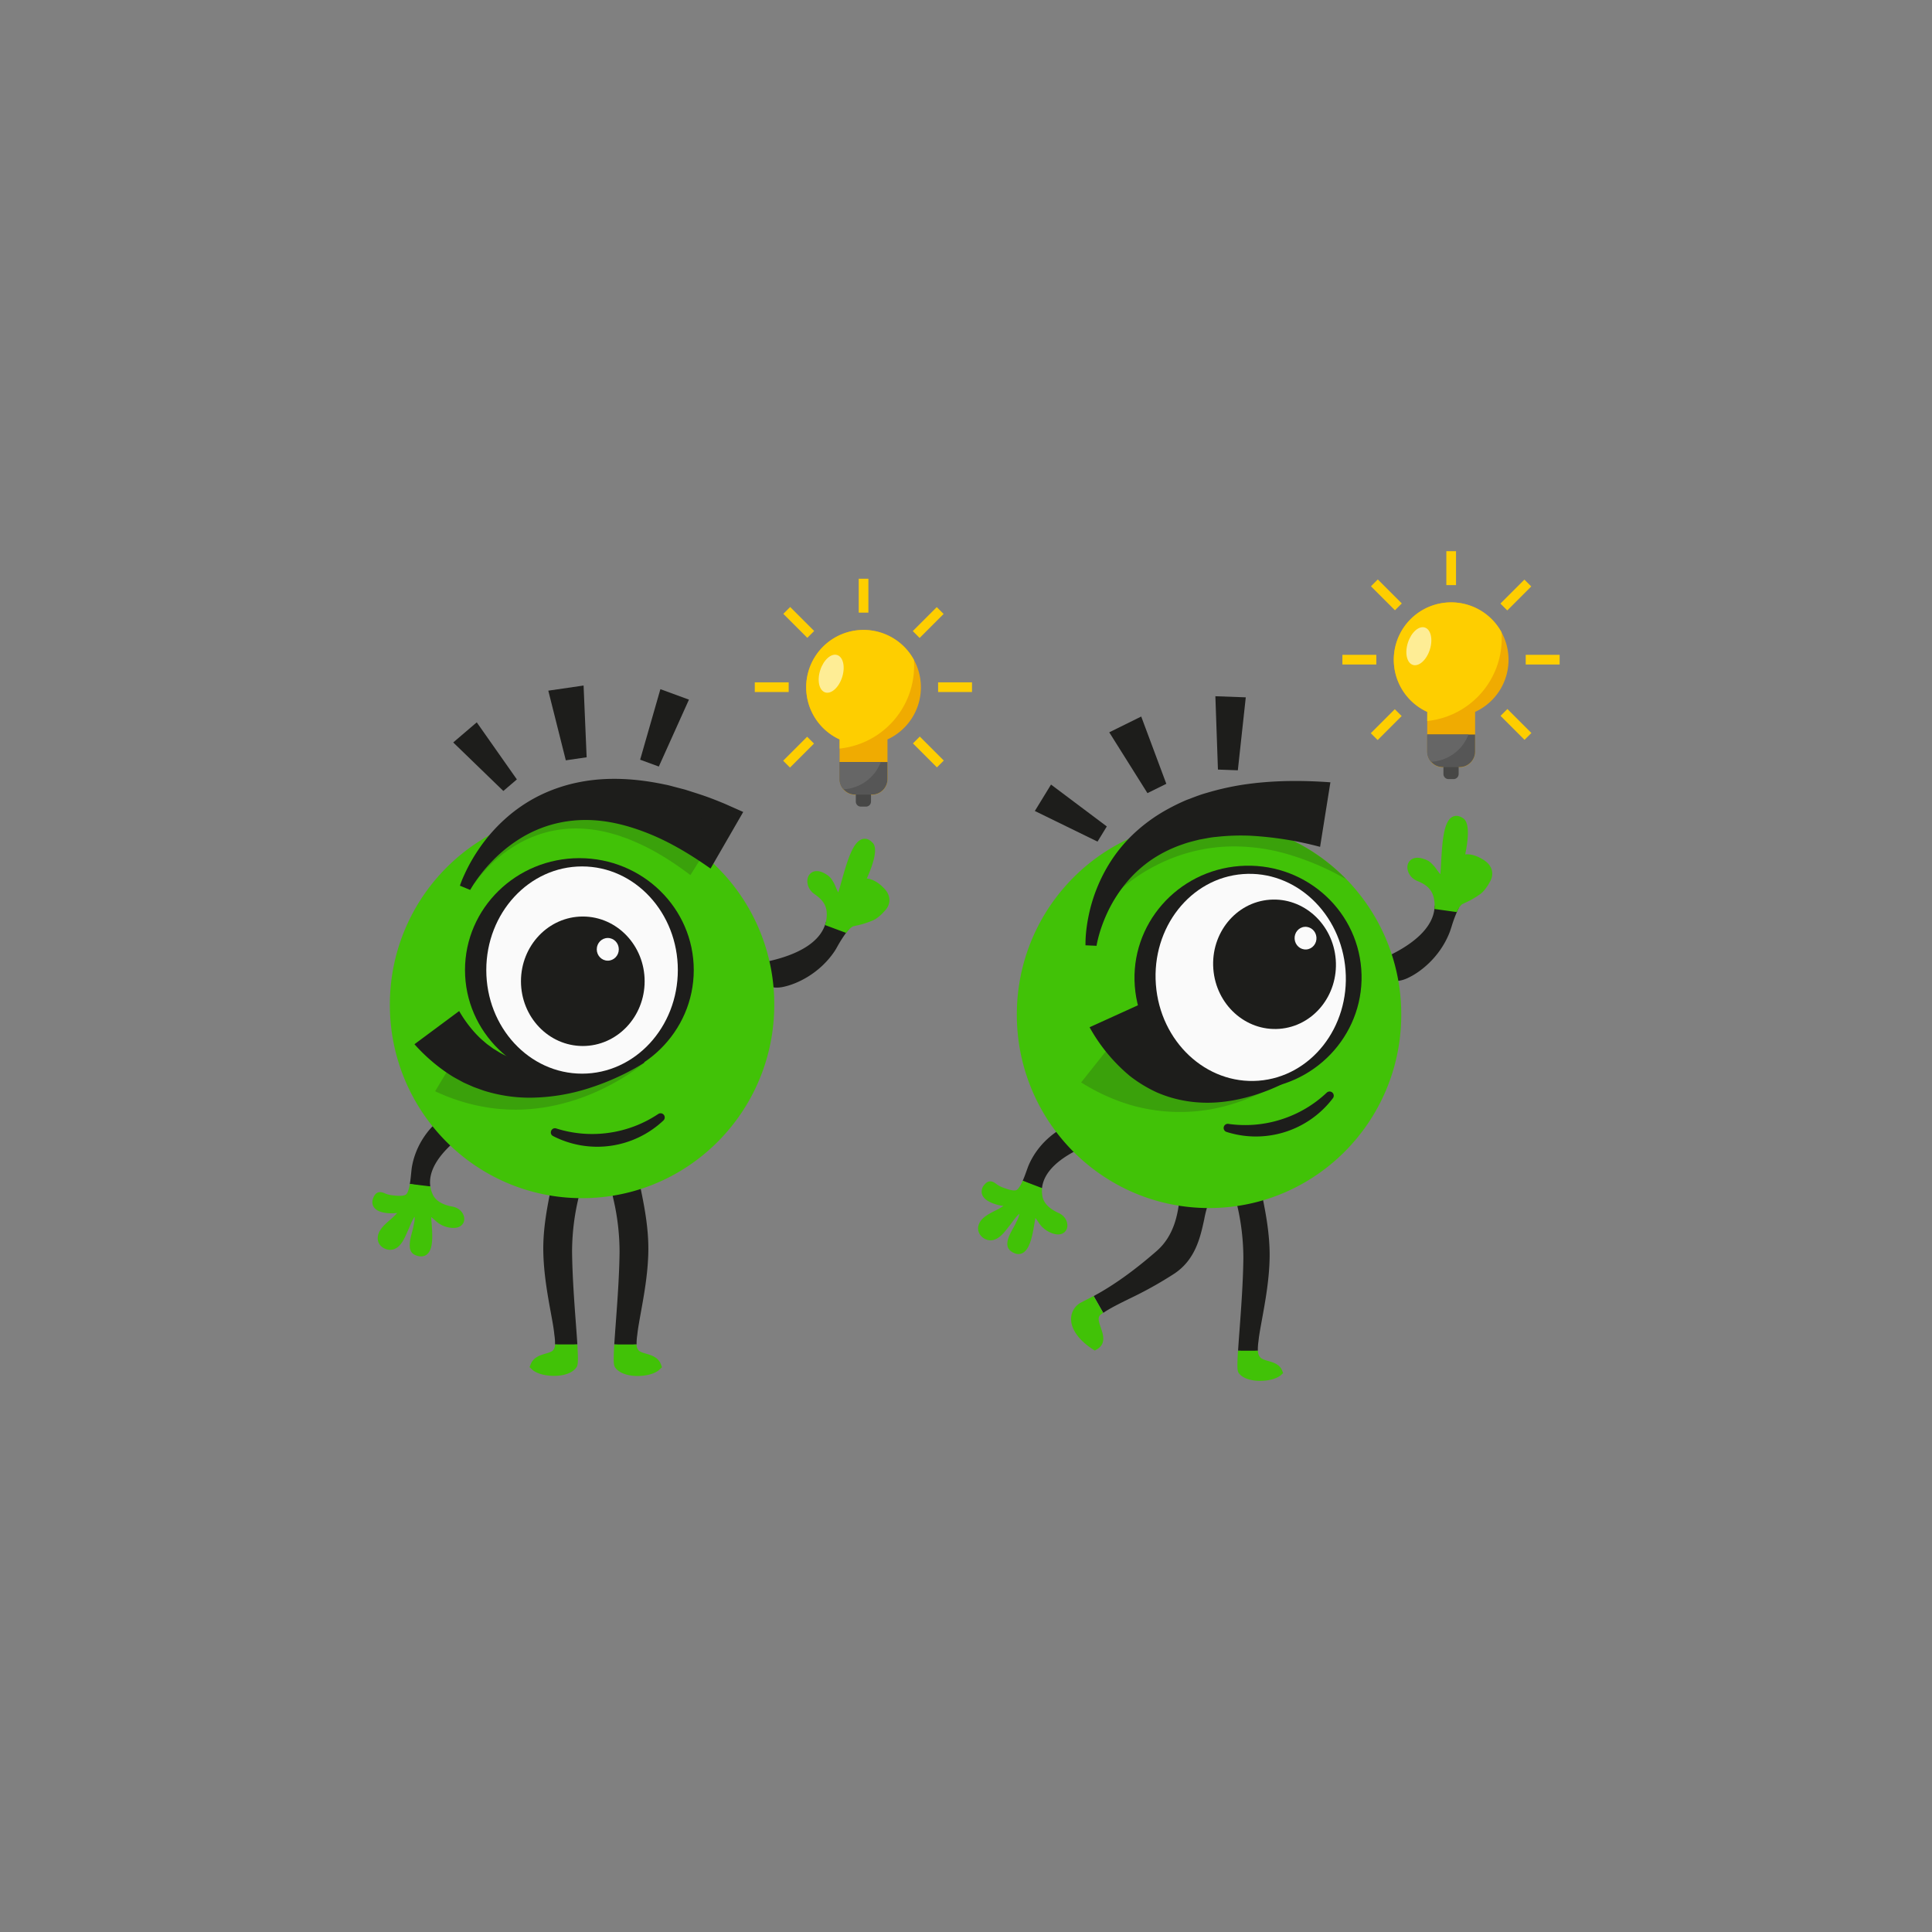 <svg id="Layer_1" data-name="Layer 1" xmlns="http://www.w3.org/2000/svg" xmlns:xlink="http://www.w3.org/1999/xlink" viewBox="0 0 1197.25 1197.25"><rect x="0" y="0" width="1197.25" height="1197.25" fill="#808080" stroke="none"/><defs><style>.cls-1{fill:none;}.cls-2{fill:#1d1d1b;}.cls-3{fill:#41c207;}.cls-4{fill:#f0ab01;}.cls-5{fill:#474746;}.cls-6{fill:#fece00;}.cls-7{fill:#565656;}.cls-8{fill:#666;}.cls-9{fill:#feed95;}.cls-10{opacity:0.2;}.cls-11{fill:#fafafa;}.cls-12{clip-path:url(#clip-path);}</style><clipPath id="clip-path"><path class="cls-1" d="M868.35,628.75c0,66.2-53.33,119.87-119.11,119.87S630.12,695,630.12,628.75c0-60.58,44.65-110.66,102.63-118.73a118.78,118.78,0,0,1,108.09,42.11A119.83,119.83,0,0,1,868.35,628.75Z"/></clipPath></defs><path class="cls-2" d="M397,736.48c-.54-2.66-1-5.1-1.42-7.26-.85-4.73-3.5-6.34-5-6.88a7.27,7.27,0,0,0-7.14,1.58c-3.78,3.23-5.3,9.19-4,16,.12.63.32,1.54.57,2.69a144.65,144.65,0,0,1,3.93,33c-.14,14.64-1.37,31.2-2.36,44.51-.35,4.85-.68,9.27-.91,13l3,.19h0l3,.19c0-.06,0-.13,0-.19h1.83v.17l3-.17h0l3-.17a33.33,33.33,0,0,1,.38-5.65l.15-1.26c.36-3.18,1.14-7.42,2-12.33,2-11,4.53-24.71,4.74-38.56C402,761,399.14,746.83,397,736.48Z"/><path class="cls-3" d="M409.51,845.33c-1.73-4.29-5.82-5.49-9.11-6.45-1.88-.55-3.66-1.07-4.63-2a5.49,5.49,0,0,1-1.27-3.71l-13.83,0c-.7,11.29-.35,13.06.64,14.4,2,2.73,5.92,4.49,11,5,.86.08,1.78.12,2.73.12,4.94,0,10.67-1.15,13.7-4l1.51-1.41Z"/><path class="cls-2" d="M355,723.92a7.25,7.25,0,0,0-7.13-1.58c-1.5.54-4.15,2.15-5,6.88-.39,2.17-.88,4.6-1.43,7.26-2.1,10.35-5,24.52-4.76,38.88.22,13.85,2.73,27.55,4.75,38.56.9,4.91,1.68,9.15,2,12.32l.15,1.26a33.47,33.47,0,0,1,.37,5.66l6,.34v-.17h1.84c0,.06,0,.13,0,.19l6-.38c-.23-3.75-.56-8.16-.92-13-1-13.31-2.21-29.88-2.36-44.53a144.62,144.62,0,0,1,3.93-33c.26-1.16.46-2.07.58-2.7C360.25,733.11,358.74,727.15,355,723.92Z"/><path class="cls-3" d="M357.77,833.14l-13.83,0a5.44,5.44,0,0,1-1.28,3.71c-1,.94-2.74,1.46-4.63,2-3.29,1-7.37,2.16-9.11,6.45l-.77,1.91,1.51,1.41c3,2.83,8.77,4,13.71,4q1.42,0,2.73-.12c5.1-.48,9-2.24,11-5C358.11,846.2,358.47,844.43,357.77,833.14Z"/><path class="cls-2" d="M288,694c-2.65-3.61-8.58-4.95-14.8-.52-6.83,4.85-15.64,15.61-18,30-.14.89-.26,2.11-.4,3.51-.2,2-.44,4.42-.84,6.69l2.22.39h0l5.93,1.06c0,.25.06.5.1.74l4.45-.65c-1.42-9.78,5.43-20.71,19.8-31.61A6.7,6.7,0,0,0,288,694Z"/><path class="cls-3" d="M280.32,747.71c-4.32-.75-9.94-2.67-12.17-7.56a18.34,18.34,0,0,1-1.46-4.94L254,733.67c-.81,4.66-1.83,6.08-2.36,6.52-1.2,1-4.33,1.12-9.3.42a15.82,15.82,0,0,1-3.84-1.11c-1.81-.72-4.84-1.92-6.82,2-1.37,2.71-1,4.72-.36,5.92,1,2,3.16,3.38,6.45,4a26.23,26.23,0,0,0,8.4.24,42.83,42.83,0,0,1-4.36,4.19c-3.93,3.44-8,7-7.73,12a6.74,6.74,0,0,0,2.82,5,8,8,0,0,0,6.44,1.5c4.75-1.09,7.1-6.45,8.82-10.36.33-.75.64-1.46.94-2.08.18-.37.43-1,.72-1.69,1.32-3.25,2.37-5.32,3.13-6.17a16.8,16.8,0,0,1-.57,5c-.1.47-.18.88-.23,1.19-.11.7-.41,1.8-.73,3-1.32,4.86-3.32,12.2,1.75,14.44a9.43,9.43,0,0,0,3.78.9,5.63,5.63,0,0,0,3.32-1c4.41-3.11,3.74-12.2,3.2-19.5-.1-1.27-.2-2.71-.25-3.85.87.66,1.84,1.55,2.38,2a17.33,17.33,0,0,0,1.68,1.43,16.37,16.37,0,0,0,8.71,3.24c5.16.43,7.36-2.31,7.67-4.79C288.08,752.76,285.4,748.6,280.32,747.71Z"/><path class="cls-2" d="M676.38,701.42c-1.7-4.14-7.14-6.87-14.24-4.08-7.79,3.07-18.94,11.4-24.69,24.76-.36.83-.77,2-1.24,3.31-.67,1.86-1.49,4.18-2.42,6.29l2.06.91h0l5.5,2.46-.09.74,4.48.45c1-9.84,10.26-18.8,26.83-25.92A6.7,6.7,0,0,0,676.38,701.42Z"/><path class="cls-3" d="M656,751.67c-4-1.77-9-5-10-10.27a18.13,18.13,0,0,1-.23-5.14l-12-4.56c-1.91,4.32-3.24,5.46-3.86,5.76-1.4.66-4.46,0-9.12-1.83a15.89,15.89,0,0,1-3.46-2c-1.59-1.13-4.24-3-7.1.3a6.38,6.38,0,0,0-1.78,5.67c.47,2.2,2.25,4,5.29,5.44a25.71,25.71,0,0,0,8.1,2.26,41,41,0,0,1-5.25,3c-4.64,2.39-9.44,4.87-10.38,9.75a6.75,6.75,0,0,0,1.53,5.58,8,8,0,0,0,5.88,3c4.88.09,8.45-4.54,11.06-7.93.5-.65,1-1.26,1.42-1.79.26-.31.64-.83,1.1-1.47,2.06-2.84,3.58-4.59,4.52-5.23a16.9,16.9,0,0,1-1.75,4.72c-.21.44-.39.82-.51,1.1-.29.66-.84,1.65-1.43,2.7-2.45,4.4-6.16,11-1.78,14.44a9.5,9.5,0,0,0,3.45,1.78,5.62,5.62,0,0,0,3.47-.2c5-2,6.57-10.94,7.8-18.15.22-1.26.46-2.69.7-3.8.67.85,1.41,2,1.81,2.55a20.79,20.79,0,0,0,1.28,1.8,16.53,16.53,0,0,0,7.68,5.24c4.9,1.66,7.7-.48,8.6-2.81C662.28,758.44,660.69,753.75,656,751.67Z"/><path class="cls-2" d="M511.92,571.22l-.7,2.06c-3.53,10.34-15.61,18.08-35,22.4a7.27,7.27,0,0,0-5.85,8.73c.85,4.08,4.81,7.6,11,7.6a18.56,18.56,0,0,0,3.52-.35c9.2-1.76,23.16-8.61,32.24-22.11.56-.83,1.25-2,2-3.38a83.58,83.58,0,0,1,5.09-8l1.94-2.57Z"/><path class="cls-3" d="M548.27,550.94c-3.53-3.9-7.44-6.16-11.11-6.54,3-6.66,7.32-18,3.78-21.95-2.43-2.73-4.75-2.89-6.26-2.54-5.82,1.34-9.26,12.13-13.16,26.09-.67,2.41-1.45,5.2-2.07,7-.64-1.15-1.29-2.69-1.61-3.44a21.3,21.3,0,0,0-1-2.21l-.16-.28c-1.72-3-2.42-4-5.7-5.84-4.89-2.75-8.29-1.06-9.71,1.22-1.95,3.13-1,8.55,3.48,11.63,5.4,3.71,7.6,7.33,7.6,12.49a20.6,20.6,0,0,1-1.1,6.67l13.14,4.9c2.42-3.21,3.88-4,4.53-4.15l1.54-.36a49.58,49.58,0,0,0,9.44-2.85c3.83-1.26,7.12-4.92,8.37-6.31l.24-.27C552.14,560.3,552.05,555.08,548.27,550.94Z"/><path class="cls-2" d="M889.15,561.14l-.25,2.16c-1.2,10.86-11.32,21-29.26,29.44a7.27,7.27,0,0,0-3.83,9.79c1.71,3.8,6.34,6.38,12.42,5a18.93,18.93,0,0,0,3.37-1.11c8.59-3.71,20.74-13.41,26.69-28.56.37-.93.78-2.24,1.27-3.74a82.74,82.74,0,0,1,3.24-8.91l1.33-2.92Z"/><path class="cls-3" d="M920.24,533.47c-4.29-3-8.6-4.4-12.26-4,1.51-7.15,3.25-19.12-1.07-22.24-3-2.15-5.25-1.8-6.65-1.13-5.39,2.57-6.42,13.85-7.2,28.32-.14,2.5-.29,5.4-.5,7.32-.87-1-1.84-2.34-2.32-3a20.52,20.52,0,0,0-1.48-1.94l-.22-.24c-2.32-2.52-3.23-3.37-6.83-4.46-5.37-1.64-8.32.75-9.21,3.28-1.23,3.48.85,8.57,5.91,10.61,6.08,2.45,9,5.51,10.13,10.55a20.4,20.4,0,0,1,.36,6.74l13.9,1.94c1.66-3.66,2.92-4.72,3.52-5,.35-.18.84-.41,1.42-.68a49.9,49.9,0,0,0,8.6-4.83c3.47-2.05,5.89-6.35,6.81-8l.18-.31C926,541.78,924.83,536.7,920.24,533.47Z"/><path class="cls-4" d="M570.68,425.92a35.55,35.55,0,1,0-50.38,32.3v24.64a9.67,9.67,0,0,0,9.67,9.67H540.3a9.67,9.67,0,0,0,9.67-9.67V458.22A35.55,35.55,0,0,0,570.68,425.92Z"/><path class="cls-5" d="M530.33,482.34h9.43a0,0,0,0,1,0,0v14.38a3.14,3.14,0,0,1-3.14,3.14h-3.14a3.14,3.14,0,0,1-3.14-3.14V482.34A0,0,0,0,1,530.33,482.34Z"/><path class="cls-6" d="M520.3,463.87a51.46,51.46,0,0,0,46.17-51.18c0-1.29-.05-2.56-.15-3.82a35.54,35.54,0,1,0-46,49.35Z"/><path class="cls-7" d="M520.3,472.23v10.55a9.67,9.67,0,0,0,9.67,9.67H540.3a9.67,9.67,0,0,0,9.67-9.67V472.23Z"/><path class="cls-8" d="M545.81,472.23H520.25v10.55a9.6,9.6,0,0,0,2.39,6.35A26.27,26.27,0,0,0,545.81,472.23Z"/><ellipse class="cls-9" cx="515.05" cy="417.46" rx="12.16" ry="7.13" transform="translate(-39.91 780.18) rotate(-72.19)"/><rect class="cls-6" x="532.14" y="358.63" width="6" height="21.02"/><rect class="cls-6" x="581.33" y="422.84" width="21.02" height="6"/><rect class="cls-6" x="467.73" y="422.84" width="21.02" height="6"/><rect class="cls-6" x="572.3" y="455.5" width="6" height="21.02" transform="translate(-161.02 543.27) rotate(-45)"/><rect class="cls-6" x="491.97" y="375.17" width="6" height="21.03" transform="translate(-127.74 462.98) rotate(-45)"/><rect class="cls-6" x="564.69" y="382.77" width="21.02" height="6" transform="translate(-104.31 519.72) rotate(-45)"/><rect class="cls-6" x="484.36" y="463.1" width="21.03" height="6" transform="translate(-184.64 486.45) rotate(-45)"/><path class="cls-4" d="M934.83,408.86a35.55,35.55,0,1,0-50.38,32.3V465.8a9.67,9.67,0,0,0,9.67,9.67h10.33a9.67,9.67,0,0,0,9.67-9.67V441.16A35.53,35.53,0,0,0,934.83,408.86Z"/><path class="cls-5" d="M894.48,465.28h9.43a0,0,0,0,1,0,0v14.38a3.14,3.14,0,0,1-3.14,3.14h-3.14a3.14,3.14,0,0,1-3.14-3.14V465.28A0,0,0,0,1,894.48,465.28Z"/><path class="cls-6" d="M884.45,446.81a51.46,51.46,0,0,0,46.17-51.18c0-1.28,0-2.56-.14-3.82a35.55,35.55,0,1,0-46,49.35Z"/><path class="cls-7" d="M884.45,455.17v10.55a9.67,9.67,0,0,0,9.67,9.67h10.33a9.67,9.67,0,0,0,9.67-9.67V455.17Z"/><path class="cls-8" d="M910,455.17H884.4v10.55a9.58,9.58,0,0,0,2.39,6.35A26.26,26.26,0,0,0,910,455.17Z"/><ellipse class="cls-9" cx="879.2" cy="400.4" rx="12.16" ry="7.13" transform="translate(229.13 1115.05) rotate(-72.19)"/><rect class="cls-6" x="896.29" y="341.57" width="6" height="21.02"/><rect class="cls-6" x="945.48" y="405.79" width="21.02" height="6"/><rect class="cls-6" x="831.88" y="405.79" width="21.02" height="6"/><rect class="cls-6" x="936.45" y="438.44" width="6" height="21.02" transform="translate(-42.31 795.76) rotate(-45)"/><rect class="cls-6" x="856.12" y="358.11" width="6" height="21.03" transform="translate(-9.02 715.46) rotate(-45)"/><rect class="cls-6" x="928.84" y="365.72" width="21.02" height="6" transform="translate(14.41 772.22) rotate(-45)"/><rect class="cls-6" x="848.52" y="446.05" width="21.03" height="6" transform="translate(-65.92 738.95) rotate(-45)"/><path class="cls-3" d="M479.81,622.63c0,66.2-53.33,119.87-119.11,119.87S241.59,688.83,241.59,622.63c0-60.58,44.64-110.66,102.63-118.74A119.47,119.47,0,0,1,479.81,622.63Z"/><path class="cls-2" d="M285,548.85c.74-2.13,1.47-4,2.33-5.87s1.72-3.75,2.67-5.57a106.76,106.76,0,0,1,6.34-10.68,102.39,102.39,0,0,1,16.5-19.09A94.6,94.6,0,0,1,334.29,493a99.23,99.23,0,0,1,25.15-8.39c17.57-3.4,35.58-2.06,52.57,1.55,2.18.38,4.21,1,6.32,1.54l6.31,1.65c4.07,1.32,8.21,2.58,12.27,4s8,3,12,4.65l11.66,5.17-20.25,35.07c-11.95-8.43-24.44-16-37.57-21.36s-26.84-8.89-40.66-8.73a77.61,77.61,0,0,0-20.52,2.94,76.77,76.77,0,0,0-19.44,8.67A89.85,89.85,0,0,0,305,533.66a95.53,95.53,0,0,0-7.37,8.53c-1.16,1.49-2.27,3-3.32,4.59s-2.09,3.22-2.93,4.7Z"/><path class="cls-2" d="M377.32,702a73.45,73.45,0,0,1-32.56-2.69c-3-1-4.82,3.27-2,4.71a59.83,59.83,0,0,0,68.35-9.66,2.58,2.58,0,0,0-3.24-4A73.35,73.35,0,0,1,377.32,702Z"/><polygon class="cls-2" points="311.92 490.16 280.86 460.09 295.44 447.63 320.3 483 311.92 490.16"/><polygon class="cls-2" points="350.63 471.16 339.78 428 361.64 424.82 363.54 469.28 350.63 471.16"/><polygon class="cls-2" points="396.69 470.78 409.24 427.07 426.94 433.56 408.27 475.02 396.69 470.78"/><path class="cls-2" d="M399.21,658.56a137.86,137.86,0,0,1-16,8.67,152.43,152.43,0,0,1-17,6.7,122.06,122.06,0,0,1-37.15,6.3,92.87,92.87,0,0,1-19.72-1.91,91.44,91.44,0,0,1-9.85-2.56L294.61,674c-1.63-.56-3.16-1.35-4.75-2l-2.37-1.07c-.78-.38-1.53-.81-2.29-1.22-1.52-.84-3.07-1.65-4.57-2.54a100.7,100.7,0,0,1-8.59-5.92,110.23,110.23,0,0,1-15.2-14.15l27.7-20.56a79.42,79.42,0,0,0,8.31,11.8,71.57,71.57,0,0,0,4.94,5.22c.88.81,1.81,1.56,2.71,2.35.47.39.91.81,1.39,1.17l1.46,1.06c1,.68,1.92,1.49,3,2.1l3.12,1.93A72.42,72.42,0,0,0,330.79,660a105.26,105.26,0,0,0,32.53,1A139.7,139.7,0,0,0,380,658.09a131.35,131.35,0,0,0,16.3-4.94Z"/><g class="cls-10"><path class="cls-2" d="M399.51,658.38c-2.22,1.84-4.34,3.4-6.58,5s-4.51,3-6.84,4.48a143.91,143.91,0,0,1-14.51,7.78,130.9,130.9,0,0,1-32.09,10.23,118.32,118.32,0,0,1-17.34,1.76,113,113,0,0,1-17.77-1,119.26,119.26,0,0,1-34.72-10.39l17.75-29.59A87.79,87.79,0,0,0,310.68,660a86.87,86.87,0,0,0,13.26,3.85A97,97,0,0,0,338,665.59a114,114,0,0,0,29.31-2.49,131.48,131.48,0,0,0,14.62-4A111.92,111.92,0,0,0,396,653.33Z"/></g><g class="cls-10"><path class="cls-2" d="M288.7,544.48a77.54,77.54,0,0,1,5.3-9.65,97.63,97.63,0,0,1,6.38-8.85,93.38,93.38,0,0,1,15.87-15.46,87.32,87.32,0,0,1,19.67-11.36,92.45,92.45,0,0,1,22.35-6,106,106,0,0,1,23.21-.56l5.76.59c1.92.22,3.79.6,5.69.9,3.84.56,7.5,1.54,11.24,2.41,14.83,3.77,28.76,9.73,42,16.57l-18.33,29.22c-10.27-7.77-21.09-14.75-32.54-19.85-2.87-1.2-5.74-2.56-8.68-3.5-1.47-.49-2.94-1.09-4.42-1.52l-4.46-1.25a84.13,84.13,0,0,0-18.22-2.73,71.91,71.91,0,0,0-36.08,8.22,82.18,82.18,0,0,0-16,11,86.19,86.19,0,0,0-7.09,7,72.33,72.33,0,0,0-6.15,7.68Z"/></g><ellipse class="cls-2" cx="359.04" cy="601.13" rx="70.88" ry="69.34"/><ellipse class="cls-11" cx="360.7" cy="601.13" rx="59.35" ry="64.21"/><ellipse class="cls-2" cx="361.16" cy="608.08" rx="38.32" ry="40.12"/><ellipse class="cls-11" cx="376.64" cy="588.29" rx="6.83" ry="7.03"/><path class="cls-2" d="M741.29,729.44c-2.28.33-6.54,2-9.48,9.55a27.52,27.52,0,0,0-1,5.37c-1,7.41-2.93,21.19-14,30.85-14,12.22-26.82,21.36-39.05,27.95l5.94,10.42c4.07-2.8,9.54-5.51,15.87-8.64a241.74,241.74,0,0,0,28.18-15.69c13.09-8.73,16.09-22.54,18.5-33.64a67,67,0,0,1,3.12-11.39c1.84-4.32,1.54-8.71-.79-11.75A7.66,7.66,0,0,0,741.29,729.44Z"/><path class="cls-2" d="M782.07,740.43c-.54-2.67-1-5.11-1.42-7.28-.79-4.36-3.17-5.82-4.52-6.31a6.43,6.43,0,0,0-6.39,1.45c-2.77,2.35-5.21,7.59-3.8,15.26.12.63.32,1.53.57,2.67a145.1,145.1,0,0,1,4,33.19c-.15,14.68-1.37,31.26-2.36,44.58-.36,4.84-.69,9.25-.92,13l2.25.14h0l2.24.14v-.14H775v.13l2.24-.13h0l2.24-.12a35.33,35.33,0,0,1,.38-5.8L780,830c.37-3.2,1.15-7.45,2.05-12.38,2-11,4.52-24.64,4.73-38.42C787,764.87,784.17,750.74,782.07,740.43Z"/><path class="cls-3" d="M682.24,814.56c.43-.33.9-.66,1.37-1l-5.94-10.42c-2.24,1.21-4.1,2.14-5.58,2.88l-1.89,1a11.48,11.48,0,0,0-6.44,9.77c-.31,6.58,4.61,13.65,13.52,19.4l1.15.74,1.18-.67c6.06-3.45,4-9.26,2.56-13.51C680.62,818.26,680.16,816.13,682.24,814.56Z"/><path class="cls-3" d="M794.59,849.41c-1.6-4-5.5-5.1-8.63-6-2-.58-3.85-1.12-4.94-2.19a6.11,6.11,0,0,1-1.5-4.2l-12.34,0c-.7,11.38-.28,12.84.51,13.91,1.87,2.55,5.6,4.21,10.49,4.67.85.08,1.75.12,2.69.12,4.77,0,10.27-1.1,13.16-3.79l1.13-1Z"/><path class="cls-3" d="M868.35,628.75c0,66.2-53.33,119.87-119.11,119.87S630.12,695,630.12,628.75c0-60.58,44.65-110.66,102.63-118.73a118.78,118.78,0,0,1,108.09,42.11A119.83,119.83,0,0,1,868.35,628.75Z"/><path class="cls-2" d="M794,693.7a73.35,73.35,0,0,1-32.54,2.8,2.57,2.57,0,0,0-1.2,5,59.84,59.84,0,0,0,65.77-21,2.58,2.58,0,0,0-3.87-3.38A73.27,73.27,0,0,1,794,693.7Z"/><g class="cls-12"><g class="cls-10"><path class="cls-2" d="M683.44,553.35a84.38,84.38,0,0,1,6.72-9q3.58-4.21,7.57-8.11a122.1,122.1,0,0,1,59.32-31.77,136.75,136.75,0,0,1,23-2.93,150.38,150.38,0,0,1,23.25.9,196,196,0,0,1,44.95,10.84L834,544.73a165.5,165.5,0,0,0-35.81-15.32,118,118,0,0,0-38.36-4.78,105.93,105.93,0,0,0-38.27,9.17,111.18,111.18,0,0,0-17.67,9.94q-4.2,2.91-8.14,6.23a78.78,78.78,0,0,0-7.34,7Z"/></g></g><path class="cls-2" d="M804.36,666.41a114.11,114.11,0,0,1-15.49,8,118.74,118.74,0,0,1-16.62,5.69c-11.45,3-23.85,4.3-36.52,2.29A76.4,76.4,0,0,1,717,677a83.81,83.81,0,0,1-17-10.36,106.28,106.28,0,0,1-24.79-30.06l30.22-13.73a77.2,77.2,0,0,0,12.78,24.62,58.92,58.92,0,0,0,9.86,9.32,54.61,54.61,0,0,0,12.34,6.54c8.95,3.45,19.27,4.62,29.74,4.07A111.13,111.13,0,0,0,801.49,661Z"/><g class="cls-10"><path class="cls-2" d="M791.31,671.78c-2.27,1.47-4.39,2.66-6.64,3.86s-4.51,2.28-6.83,3.29a121,121,0,0,1-14.34,5.3,110,110,0,0,1-63.22.43,122.88,122.88,0,0,1-30.3-13.9l21.47-27a91.92,91.92,0,0,0,19.32,15.57,89.35,89.35,0,0,0,11.36,5.59,91.53,91.53,0,0,0,12.35,3.91,99.26,99.26,0,0,0,26.72,2.37A109.2,109.2,0,0,0,775,669.68a92.52,92.52,0,0,0,13.48-3.34Z"/></g><ellipse class="cls-2" cx="773.42" cy="605.78" rx="70.37" ry="69.34" transform="translate(-43.36 59.87) rotate(-4.31)"/><ellipse class="cls-11" cx="775.07" cy="605.66" rx="58.93" ry="64.21" transform="translate(-43.34 59.99) rotate(-4.31)"/><ellipse class="cls-2" cx="789.84" cy="597.53" rx="38.04" ry="40.12" transform="translate(-42.69 61.08) rotate(-4.31)"/><ellipse class="cls-11" cx="809.05" cy="581.34" rx="6.78" ry="7.03" transform="translate(-41.42 62.47) rotate(-4.31)"/><path class="cls-2" d="M672.66,585.8c0-2.27.06-4.26.23-6.35s.4-4.13.7-6.18a105.12,105.12,0,0,1,2.56-12.21,100.41,100.41,0,0,1,9.8-23.4A92.89,92.89,0,0,1,702,517.18a102.27,102.27,0,0,1,21.35-15.61,131.24,131.24,0,0,1,11.92-5.82c4.1-1.5,8.22-3.24,12.43-4.37a165.3,165.3,0,0,1,25.54-5.53c17.17-2.32,34.32-2.27,51.2-1.06l-6.39,40A213.09,213.09,0,0,0,775,517.9a137.29,137.29,0,0,0-21.3.72c-3.56.27-6.92,1.08-10.42,1.66-3.36.88-6.82,1.63-10.08,2.84a81.19,81.19,0,0,0-18.82,9.12,75.85,75.85,0,0,0-15.9,14.16,86.81,86.81,0,0,0-11.94,18.48,96.74,96.74,0,0,0-4.22,10.43c-.6,1.79-1.15,3.6-1.62,5.42s-.9,3.73-1.19,5.38Z"/><polygon class="cls-2" points="680.13 521.54 641.29 502.56 651.31 486.19 685.88 512.14 680.13 521.54"/><polygon class="cls-2" points="711.07 491.5 687.4 453.81 707.21 444.03 722.76 485.72 711.07 491.5"/><polygon class="cls-2" points="754.75 476.9 753.16 431.45 772 432.14 767.08 477.35 754.75 476.9"/></svg>